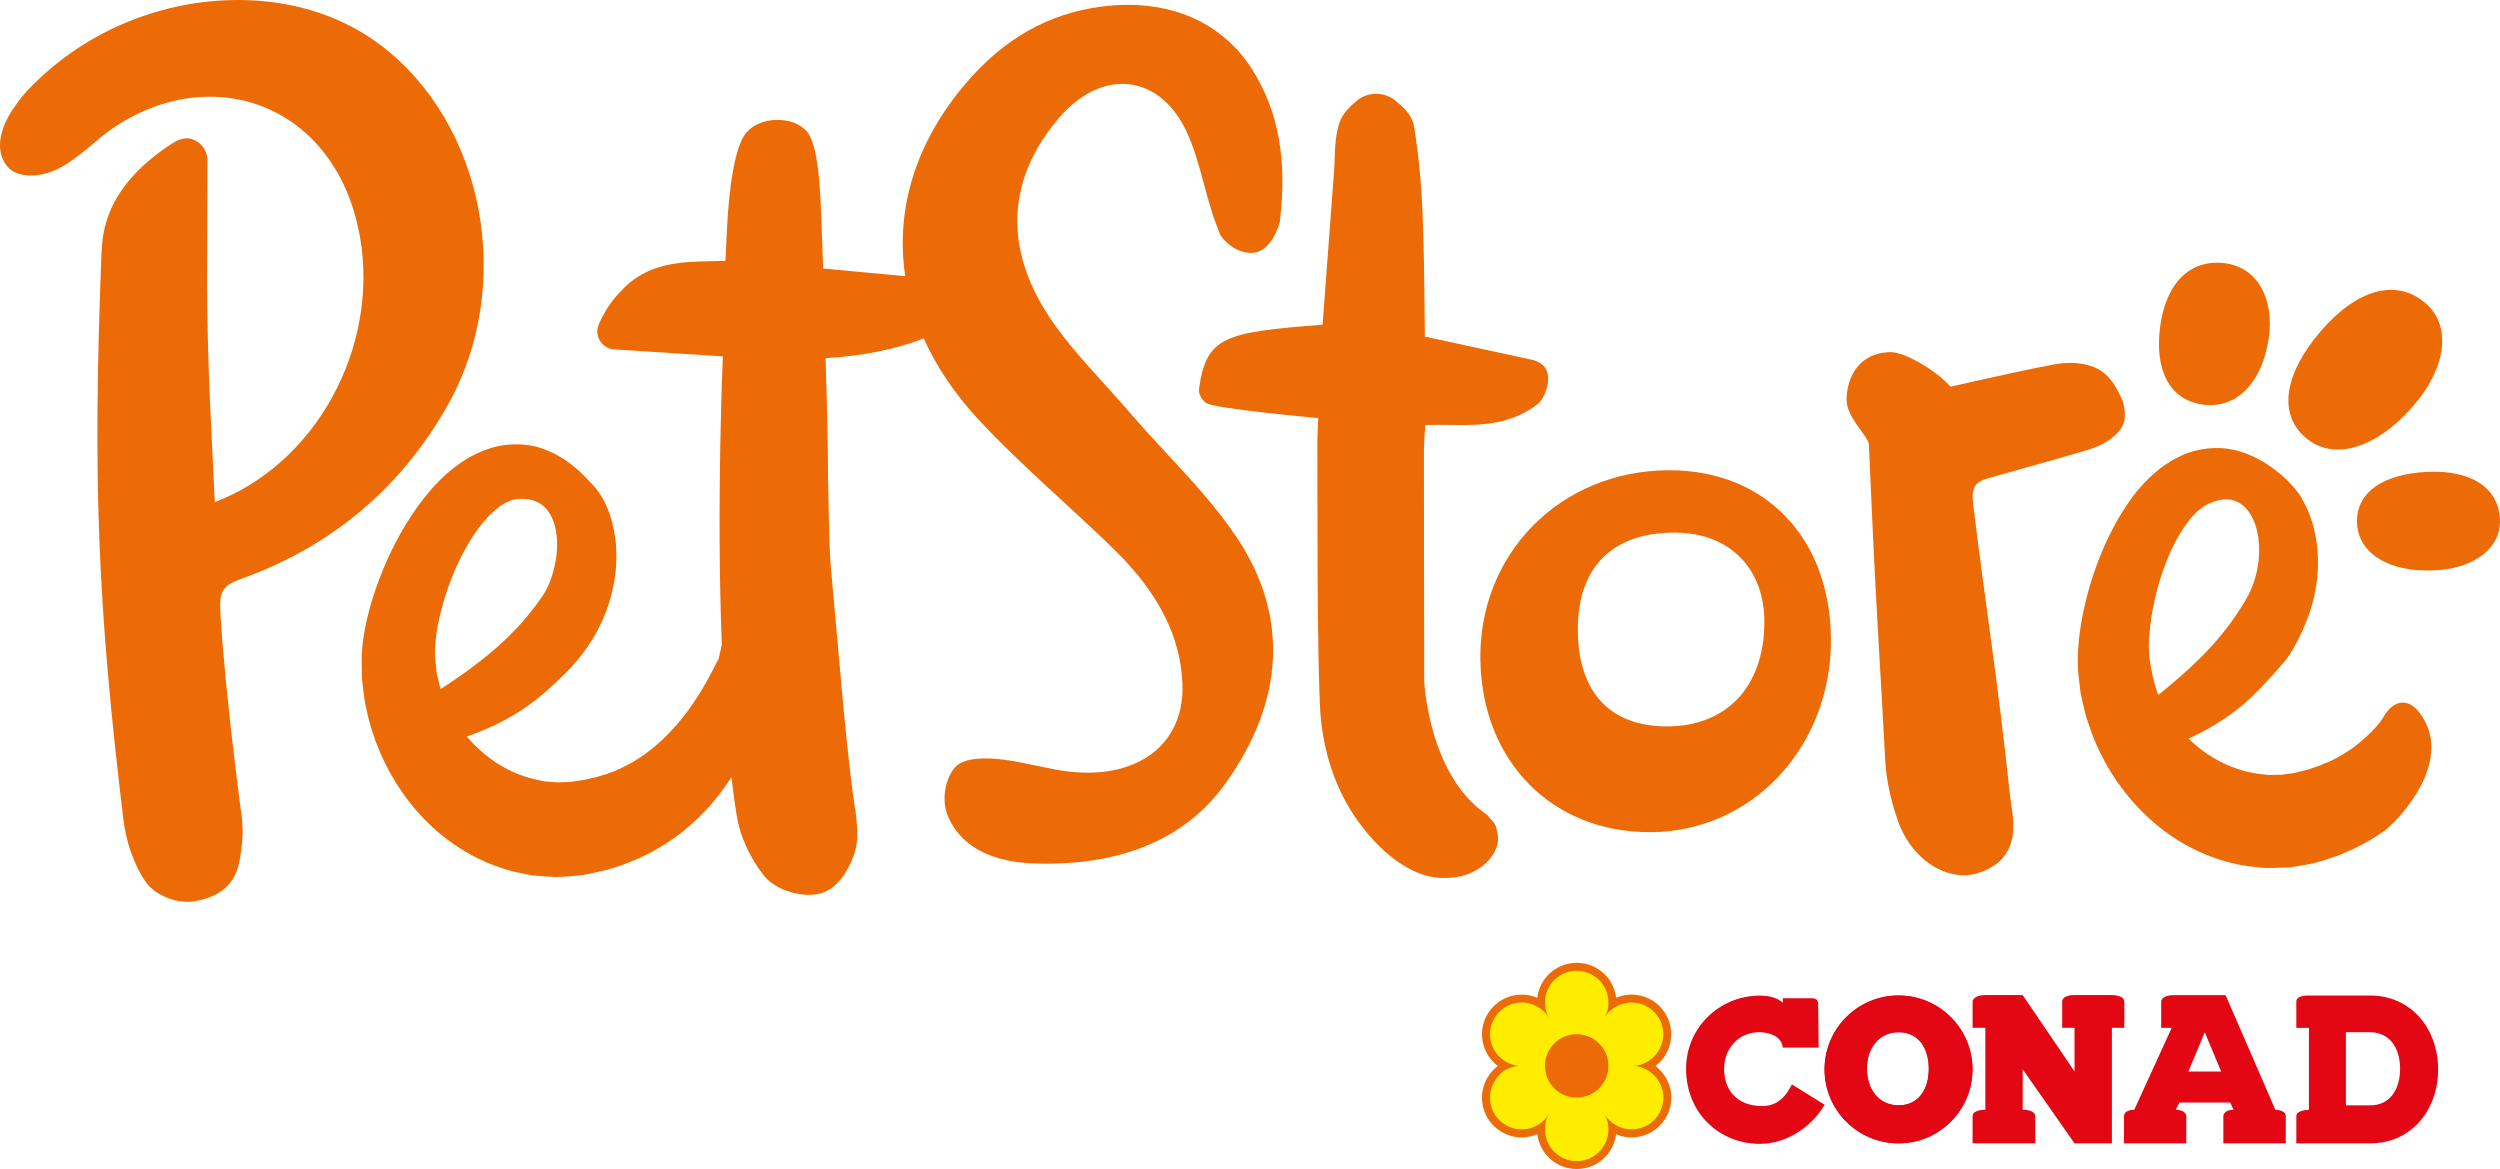 <?xml version="1.0" encoding="UTF-8"?>
<svg id="uuid-b3c20015-7772-48fe-8879-4173aa18e804" data-name="Livello 1" xmlns="http://www.w3.org/2000/svg" width="112.888mm" height="52.786mm" viewBox="0 0 319.998 149.63">
  <defs>
    <style>
      .uuid-489d3150-9d42-4dce-8878-b821caeae550 {
        fill: #e30613;
      }

      .uuid-e0ad6b82-e398-4d73-9ed1-04aa7a01ab22 {
        fill: #ffed00;
      }

      .uuid-ae9ec154-6778-4a61-8528-f0786a395ee6 {
        fill: #ed6b06;
      }
    </style>
  </defs>
  <path class="uuid-ae9ec154-6778-4a61-8528-f0786a395ee6" d="M276.654,88.637c-.123,.106-.251,.202-.373,.298l-.118-.246c-.064-.139-1.254-3.493-1.102-6.696,.066-1.316,.242-2.684,.498-4.043,.511-2.721,1.353-5.433,2.511-7.842,1.139-2.385,2.682-4.583,4.277-5.444,6.236-3.367,8.552,5.451,5.461,11.462-.517,1.006-1.145,1.964-1.794,2.907-.641,.953-1.371,1.847-2.107,2.736-.381,.432-.765,.865-1.151,1.288-.412,.403-.784,.846-1.204,1.232-.814,.804-1.64,1.582-2.471,2.3-.822,.733-1.651,1.4-2.426,2.046m28.605,2.842c-.19,.281-.582,1.309-3.197,3.55-.917,.786-1.932,1.396-2.939,1.979-.514,.236-1.072,.562-1.495,.687l-.683,.291-1.105,.378-.552,.189-.035,.011c-.032,.012,.152-.059,.062-.027l-.051,.01-.1,.023-.198,.046-.786,.197c-.517,.181-1.047,.187-1.562,.272-.261,.021-.518,.114-.779,.09-.26-.007-.519-.003-.777,.005-.26-.005-.519,.052-.777,.008-.258-.035-.518-.067-.776-.085-2.056-.227-4.163-.884-6.127-2.064-1.158-.669-2.256-1.515-3.255-2.495,.062-.029,.128-.051,.189-.081,2.919-1.36,5.722-3.135,8.105-5.456,.911-.862,3.841-4.033,4.421-4.885,.926-1.347,1.785-3.089,2.371-4.591,.608-1.493,1.03-3.031,1.254-4.54,.238-1.506,.285-2.984,.184-4.368-.102-1.387-.344-2.679-.71-3.836-.358-1.156-.834-2.162-1.329-3.023-1.182-2.051-4.681-5.281-8.636-6.175-2.186-.494-4.696-.218-6.702,.705-2.032,.908-3.617,2.246-4.916,3.639-1.304,1.404-2.322,2.917-3.221,4.452-1.777,3.08-3.022,6.287-3.924,9.624-.449,1.67-.807,3.373-1.033,5.158-.212,1.775-.35,3.672-.073,5.778l.129,1.16c.031,.21,.024,.352,.086,.617l.162,.754c.229,.983,.442,2.079,.762,2.922,.558,1.809,1.31,3.558,2.234,5.219,1.833,3.327,4.353,6.325,7.498,8.712,3.147,2.352,6.977,4.074,11.101,4.583,.514,.065,1.03,.118,1.546,.166,.513,.06,1.034,.008,1.553,.012,.518-.008,1.038-.023,1.555-.05,.521-.009,1.022-.136,1.533-.206,1.019-.167,2.045-.319,2.998-.667l1.452-.468,.361-.12,.178-.062,.091-.032,.164-.064,.535-.236,1.069-.466c.438-.213,.955-.475,1.421-.721,1.002-.504,1.742-1.047,2.575-1.583,1.584-1.137,7.935-7.638,5.59-13.437-1.545-3.586-3.83-3.903-5.443-1.501"/>
  <path class="uuid-ae9ec154-6778-4a61-8528-f0786a395ee6" d="M281.972,51.789c4.286,.587,7.634-2.826,8.438-8.581,.705-5.081-1.532-8.943-5.509-9.501-4.451-.628-7.614,2.386-8.391,7.993-.792,5.737,1.254,9.512,5.463,10.09"/>
  <path class="uuid-ae9ec154-6778-4a61-8528-f0786a395ee6" d="M295.089,56.001c3.567,3.075,9.066,1.449,13.851-4.092,4.226-4.889,4.857-10.201,1.559-13.076-3.689-3.214-8.738-1.896-13.396,3.503-4.761,5.524-5.515,10.635-2.015,13.665"/>
  <path class="uuid-ae9ec154-6778-4a61-8528-f0786a395ee6" d="M310.635,60.401c-5.778,.284-9.12,2.747-8.937,6.589,.195,3.905,4.143,6.291,9.945,6.013,5.119-.243,8.511-2.897,8.349-6.527-.181-4.06-3.706-6.351-9.357-6.075"/>
  <path class="uuid-ae9ec154-6778-4a61-8528-f0786a395ee6" d="M56.822,87.933c-.137,.094-.275,.178-.409,.264l-.095-.261c-.049-.147-.06-.264-.095-.398l-.185-.78-.108-.392c-.042-.112-.043-.371-.068-.55l-.117-1.183c-.157-1.002-.06-2.266,.129-3.594,.199-1.326,.515-2.695,.911-4.045,.792-2.706,1.916-5.37,3.334-7.695,1.393-2.3,3.192-4.34,4.881-5.086,.836-.374,1.562-.412,2.46-.32,4.939,.505,4.596,8.589,1.921,12.483-.652,.95-1.36,1.876-2.112,2.766-.745,.9-1.574,1.733-2.409,2.56-.431,.4-.862,.799-1.297,1.19-.457,.367-.878,.779-1.343,1.129-.905,.732-1.82,1.436-2.734,2.081-.907,.66-1.814,1.251-2.664,1.831m92.513-29.895c-1.537-1.659-3.128-3.373-4.596-5.086-1.088-1.268-2.22-2.517-3.354-3.768-2.857-3.151-5.556-6.128-7.594-9.424-5.325-8.614-4.696-17.168,1.818-24.735,2.379-2.765,5.239-4.288,8.052-4.288,3.351,0,6.314,2.16,8.132,5.928,1.028,2.134,1.645,4.424,2.299,6.849,.326,1.213,.665,2.469,1.059,3.705,.315,.979,.688,1.936,1.048,2.862,0,0,1.461,2.328,4.048,2.283,2.588-.045,3.562-3.938,3.562-3.938,.97-7.979-.151-14.188-3.532-19.541-3.366-5.332-9.015-8.27-15.907-8.27-1.121,0-2.282,.079-3.448,.236-6.743,.9-12.373,4.08-17.214,9.718-6.532,7.603-9.124,16.264-7.838,24.779l-10.507-.978c-.051-1.412-.104-2.826-.154-4.245-.198-5.645-.372-11.802-2.083-13.459-.647-.629-1.818-1.369-3.81-1.315-1.605,.064-2.872,.598-3.76,1.592-1.51,1.686-2.262,7.208-2.513,12.534-.062,1.302-.125,2.605-.187,3.907-.561,.023-2.972,.067-3.601,.092-3.543,.14-7.106,.783-9.843,3.861-1.041,1.039-1.977,2.384-2.76,4.154-.306,.689-.255,1.482,.134,2.124,.389,.646,1.071,1.056,1.82,1.105l13.917,.897c-.013,.583-.837,18.71-.132,36.904-.193,.841-.39,1.682-.572,2.524l.13-.713c-1.268,2.657-2.719,5.144-4.399,7.3-.433,.528-.84,1.071-1.307,1.546-.438,.505-.901,.968-1.368,1.421-.95,.881-1.923,1.694-2.954,2.361-1.013,.698-2.099,1.221-3.175,1.708-.546,.189-1.144,.465-1.586,.548l-.721,.226-1.158,.27-.58,.136-.035,.009c-.034,.009,.159-.045,.066-.022l-.052,.005-.104,.012-.204,.028-.818,.12c-.541,.132-1.079,.084-1.609,.118-.267-.002-.536,.064-.798,.015-.264-.034-.525-.056-.787-.073-.264-.032-.533-.001-.789-.071-.258-.062-.516-.12-.776-.163-2.062-.438-4.131-1.316-6.002-2.708-1.105-.795-2.135-1.764-3.049-2.855,.067-.023,.135-.04,.2-.064,3.093-1.083,6.113-2.6,8.762-4.712,1.01-.783,3.622-3.113,5.054-4.808,1.074-1.271,2.035-2.649,2.781-4.113,.765-1.45,1.347-2.966,1.726-4.472,.392-1.503,.59-2.997,.626-4.41,.036-1.415-.079-2.748-.334-3.958-.247-1.207-.604-2.284-1.044-3.195-.418-.911-.926-1.653-1.392-2.201-.201-.235-1.478-1.537-1.478-1.537-.734-.749-1.518-1.359-2.349-1.948-.451-.273-.902-.547-1.371-.801-.506-.223-1.01-.45-1.539-.64-2.157-.745-4.737-.693-6.861,.041-2.151,.717-3.893,1.913-5.348,3.194-1.464,1.291-2.647,2.723-3.711,4.187-2.11,2.943-3.697,6.068-4.944,9.357-.622,1.648-1.157,3.338-1.565,5.122-.393,1.778-.724,3.687-.655,5.849l.017,1.189c.009,.215-.013,.358,.023,.633l.09,.782c.132,1.016,.239,2.15,.477,3.036,.383,1.889,.97,3.737,1.739,5.512,1.524,3.556,3.776,6.847,6.721,9.583,2.954,2.699,6.663,4.831,10.788,5.761,.514,.116,1.031,.22,1.549,.321,.514,.113,1.049,.113,1.572,.169,.528,.043,1.055,.081,1.582,.106,.527,.043,1.049-.035,1.575-.054,1.048-.068,2.104-.118,3.105-.375l1.518-.329,.377-.085,.188-.045,.095-.022,.173-.05,.564-.182,1.131-.367c.467-.168,1.017-.383,1.513-.587,1.068-.41,1.871-.885,2.769-1.345,1.717-.993,3.361-2.118,4.781-3.45,.745-.632,1.396-1.346,2.061-2.036,.621-.725,1.236-1.454,1.788-2.215,.4-.534,.767-1.083,1.121-1.639,.201,1.717,.426,3.376,.68,4.953,.408,2.556,1.658,5.323,3.426,7.596,1.365,1.757,4.088,2.598,6.074,2.519,.384-.015,.755-.064,1.103-.145,2.829-.656,4.157-4.199,4.498-5.272,.499-1.575,.33-3.18,.198-4.469-.028-.248-.054-.496-.073-.742,0,0-.539-2.627-1.533-12.999l-1.635-18.185c-.281-3.156-.32-10.355-.37-11.562,.003-6.16-.319-15.315-.319-15.315,4.447-.239,9.122-1.148,12.562-2.536,1.633,3.637,4.008,7.175,7.122,10.511,3.316,3.551,6.975,6.921,10.515,10.181,2.265,2.084,4.608,4.239,6.817,6.406,5.596,5.486,8.433,11.084,8.666,17.113,.137,3.52-1.025,6.461-3.36,8.505-2.604,2.28-6.539,3.256-11.099,2.745-1.374-.156-2.754-.447-4.215-.757-1.355-.289-2.758-.585-4.207-.776-.438-.058-1.324-.156-2.334-.156-1.359,0-3.269,.151-4.152,1.456-1.124,1.654-1.406,4.056-.685,5.835,1.092,2.707,3.944,5.972,11.333,6.164,.406,.01,.811,.017,1.212,.017,10.398,0,18.146-3.462,23.03-10.292,7.543-10.549,8.081-21.363,1.561-31.276-2.582-3.922-5.895-7.494-9.1-10.949"/>
  <path class="uuid-ae9ec154-6778-4a61-8528-f0786a395ee6" d="M190.989,105.051c-.276-.258-.471-.64-.801-.869-7.397-5.114-7.89-17.048-7.89-17.048-.018-9.814-.037-19.629-.032-29.444,.001-1.054,.084-2.139,.178-3.283,.932-.041,2.03-.032,3.061-.018,.756,.011,1.51,.021,2.254,.009,2.856-.044,6.173-.403,9.12-2.724,.931-.733,2.724-4.861-.81-5.626l-13.686-2.968c-.015-1.104-.026-2.208-.037-3.307-.041-3.953-.082-8.04-.242-12.058-.168-4.267-.53-8.032-1.108-11.515-.264-1.571-1.457-2.555-2.414-3.345-1.466-1.204-3.65-1.032-4.845-.021-.849,.723-1.907,1.623-2.336,3.005-.467,1.5-.514,2.983-.562,4.417-.015,.494-.03,.989-.067,1.478l-1.483,19.826c-12.494,.977-14.863,1.479-15.804,8.14-.091,.633,.169,1.263,.839,1.849,.872,.761,14.411,1.96,14.411,1.96-.066,1.373-.123,2.562-.118,3.799,.016,2.924,.018,5.848,.02,8.773,.005,7.824,.011,15.916,.296,23.881,.264,7.444,2.966,13.858,7.811,18.549,1.143,1.105,4.163,3.693,7.549,3.853,5.229,.298,7.781-3.259,7.431-5.455-.11-.691-.222-1.381-.734-1.858"/>
  <path class="uuid-ae9ec154-6778-4a61-8528-f0786a395ee6" d="M254.492,61.211c1.656-.478,3.317-.942,4.978-1.405,2.66-.742,5.412-1.509,8.113-2.335,0,0,3.193-.94,4.174-3.127,.485-1.081,.059-2.784-.126-3.18-.575-1.239-1.227-2.643-2.533-3.584-1.297-.934-2.962-1.13-4.13-1.13-.646,0-1.315,.06-1.933,.176-3.79,.707-7.602,1.567-10.964,2.328-.819,.184-1.62,.366-2.399,.539-.227-.222-.452-.45-.674-.674-1.299-1.319-5.065-3.765-7.056-3.748-4.755,.139-5.585,4.271-5.585,6.096,0,2.307,2.815,4.713,2.859,5.699l.401,9.049c.52,11.783,1.058,19.358,1.686,31.341,.132,2.5,.688,5.154,1.655,7.886,1.435,4.054,4.884,6.884,8.39,6.884,.677,0,1.342-.106,1.973-.316,5.195-1.732,4.505-6.221,4.135-8.633-.061-.389-.12-.774-.161-1.148-1.67-15.62-3.111-24.113-4.72-37.284-.294-2.396,.323-2.975,1.915-3.435"/>
  <path class="uuid-ae9ec154-6778-4a61-8528-f0786a395ee6" d="M213.34,92.98c-3.518-.019-6.285-1.026-8.218-2.992-2.112-2.142-3.205-5.471-3.164-9.621,.08-7.864,4.48-12.193,12.384-12.193h.175c3.384,.029,6.243,1.136,8.265,3.198,2.041,2.08,3.095,4.994,3.056,8.427-.094,8.132-4.849,13.181-12.499,13.181m.333-32.789h-.295c-6.694,.077-12.83,2.64-17.277,7.219-4.38,4.508-6.729,10.577-6.614,17.092,.23,12.96,9.142,22.011,21.676,22.013l.242-.002c12.948-.118,23.031-10.967,22.954-24.698-.074-12.935-8.388-21.625-20.685-21.625"/>
  <path class="uuid-ae9ec154-6778-4a61-8528-f0786a395ee6" d="M30.996,105s-2.217-16.359-2.796-26.738c-.143-2.59,.328-3.33,2.661-4.167,11.636-4.17,20.563-11.706,26.534-22.393,8.528-15.264,4.632-35.87-8.683-45.931C43.714,1.995,37.404,0,30.459,0,20.804,0,11.352,3.849,4.524,10.56l-.424,.409c-.851,.813-1.738,1.92-2.567,3.183-.956,1.457-2.648,4.869-.472,7.298,1.089,1.215,4.236,1.645,7.492-.483,1.253-.818,2.355-1.711,3.405-2.603,.768-.654,1.496-1.273,2.24-1.79,3.96-2.745,8.33-4.195,12.641-4.195,8.48,0,15.497,5.434,18.311,14.181,4.368,13.574-2.006,29.508-14.512,36.277-.952,.514-1.987,.966-3.143,1.444-.068-1.427-.137-2.828-.206-4.214-.292-5.862-.566-11.399-.692-16.916-.124-5.434-.095-8.364-.067-14.188,.012-2.709,.028-5.503,.028-8.425,0-1.223-.777-2.311-1.929-2.712-1.149-.4-2.184,.242-3.194,.932-8.008,5.477-8.343,11.015-8.455,13.899-1.112,28.685-.516,44.578,2.813,72.25,.308,2.564,1.247,5.715,2.918,8.05,1.292,1.806,4.199,2.749,6.152,2.408,1.923-.335,5.085-1.207,5.799-5.178,.292-1.622,.455-3.155,.373-4.446-.016-.249-.032-.498-.045-.742"/>
  <path class="uuid-ae9ec154-6778-4a61-8528-f0786a395ee6" d="M206.859,145.176c-.304,2.518-2.445,4.454-5.044,4.454s-4.734-1.943-5.039-4.462c-1.419,.615-3.103,.571-4.542-.272-2.428-1.393-3.267-4.502-1.861-6.928,.359-.612,.815-1.13,1.352-1.523-2.029-1.517-2.649-4.344-1.352-6.59,1.304-2.25,4.071-3.134,6.401-2.135,.289-2.52,2.439-4.481,5.042-4.481s4.748,1.951,5.044,4.467c2.322-.984,5.078-.101,6.374,2.139,1.299,2.252,.682,5.078-1.34,6.6,2.029,1.514,2.647,4.349,1.347,6.592-1.296,2.252-4.059,3.142-6.381,2.139"/>
  <path class="uuid-e0ad6b82-e398-4d73-9ed1-04aa7a01ab22" d="M197.755,144.558c0-.721,.123-1.28,.511-1.976-1.145,1.904-3.593,2.546-5.515,1.433-1.943-1.129-2.609-3.609-1.486-5.551,.673-1.169,1.653-1.886,3.105-2.043-.666-.069-1.114-.231-1.619-.524-1.943-1.121-2.609-3.601-1.486-5.542,1.117-1.941,3.606-2.613,5.543-1.486,.6,.345,1.019,.72,1.426,1.372-.364-.69-.479-1.224-.479-1.924,0-2.244,1.814-4.061,4.061-4.061,2.241,0,4.062,1.817,4.062,4.061,0,.677-.111,1.208-.459,1.879,.401-.644,.809-.994,1.395-1.327,1.941-1.127,4.425-.46,5.546,1.484,1.124,1.933,.456,4.413-1.489,5.537-.543,.317-1.03,.485-1.733,.531,.712,.067,1.19,.241,1.745,.564,1.944,1.117,2.605,3.601,1.481,5.539-1.113,1.942-3.599,2.614-5.542,1.491-.597-.35-1.019-.715-1.421-1.373,.358,.682,.477,1.219,.477,1.915,0,2.247-1.821,4.063-4.062,4.063-2.247,0-4.061-1.816-4.061-4.063"/>
  <path class="uuid-ae9ec154-6778-4a61-8528-f0786a395ee6" d="M197.755,136.435c0-2.244,1.814-4.059,4.061-4.059,2.241,0,4.062,1.815,4.062,4.059,0,2.241-1.821,4.056-4.062,4.056-2.247,0-4.061-1.814-4.061-4.056"/>
  <path class="uuid-489d3150-9d42-4dce-8878-b821caeae550" d="M265.54,146.346l-6.639-9.479v5.175c1.614,0,1.614,.793,1.614,.793v3.51h-8.025v-3.51c0-.793,1.633-.793,1.633-.793v-10.486h-1.633v-3.392s.082-.796,1.633-.796h4.777l6.639,9.778v-5.591h-1.583v-3.392s-.03-.796,1.583-.796h4.781s1.544-.019,1.581,.796c.041,.816,0,3.392,0,3.392h-1.581v14.79h-4.781Z"/>
  <path class="uuid-489d3150-9d42-4dce-8878-b821caeae550" d="M229.365,138.808c-.765,1.474-1.775,2.763-3.79,2.763-3.433,0-4.893-2.23-4.893-4.767,0-2.531,1.801-4.723,4.605-4.684,0,0,2.723,.009,2.909,1.976h4.59s-.065-4.859-.065-5.631c0-.684-.682-.684-.682-.684h-3.842v.58c-.774-.777-2.18-.925-2.909-.925-5.239,0-9.473,4.139-9.473,9.368,0,5.653,4.234,9.609,9.473,9.609,3.252,0,6.543-2.047,8.256-5.009l-4.177-2.596Z"/>
  <path class="uuid-489d3150-9d42-4dce-8878-b821caeae550" d="M233.542,136.876h0c0,5.222,4.24,9.47,9.471,9.47,5.222,0,9.464-4.248,9.464-9.47,0-5.216-4.242-9.454-9.464-9.454-5.231,0-9.471,4.238-9.471,9.454m5.421-.078c0-2.588,1.478-4.678,4.067-4.678s3.854,2.09,3.854,4.678c0,2.58-1.266,4.684-3.854,4.684s-4.067-2.104-4.067-4.684"/>
  <path class="uuid-489d3150-9d42-4dce-8878-b821caeae550" d="M233.542,136.876h0c0,5.222,4.24,9.47,9.471,9.47,5.222,0,9.464-4.248,9.464-9.47,0-5.216-4.242-9.454-9.464-9.454-5.231,0-9.471,4.238-9.471,9.454m5.421-.078c0-2.588,1.478-4.678,4.067-4.678s3.854,2.09,3.854,4.678c0,2.58-1.266,4.684-3.854,4.684s-4.067-2.104-4.067-4.684"/>
  <path class="uuid-489d3150-9d42-4dce-8878-b821caeae550" d="M293.928,146.346h9.471c5.227,0,8.677-4.24,8.677-9.459s-3.456-9.451-8.665-9.459h-7.871s-1.612-.064-1.612,.744v3.39h1.612v10.487s-1.612,.032-1.612,.795v3.501Zm6.344-4.864v-9.358h3.086c2.577,0,3.852,2.097,3.852,4.68,0,2.578-1.251,4.676-3.822,4.678h-3.116Zm-6.344,4.864h9.471c5.227,0,8.677-4.24,8.677-9.459s-3.456-9.451-8.665-9.459h-7.871s-1.612-.064-1.612,.744v3.39h1.612v10.487s-1.612,.032-1.612,.795v3.501Zm6.344-4.864v-9.358h3.086c2.577,0,3.852,2.097,3.852,4.68,0,2.578-1.251,4.676-3.822,4.678h-3.116Z"/>
  <path class="uuid-489d3150-9d42-4dce-8878-b821caeae550" d="M285.895,142.049h0l-.43-.927h-6.497s-.483,.927-.47,.927c1.317,0,1.343,.795,1.343,.795v3.501h-7.973v-3.501s0-.795,1.315-.795l4.794-10.487h-1.344v-3.39s.013-.796,1.623-.796h6.616l6.369,14.674s1.334,0,1.334,.795v3.501h-7.988v-3.501s.007-.795,1.309-.795m-5.786-4.893h4.197l-2.101-5.033-2.095,5.033Zm5.786,4.893h0l-.43-.927h-6.497s-.483,.927-.47,.927c1.317,0,1.343,.795,1.343,.795v3.501h-7.973v-3.501s0-.795,1.315-.795l4.794-10.487h-1.344v-3.39s.013-.796,1.623-.796h6.616l6.369,14.674s1.334,0,1.334,.795v3.501h-7.988v-3.501s.007-.795,1.309-.795m-5.786-4.893h4.197l-2.101-5.033-2.095,5.033Z"/>
</svg>